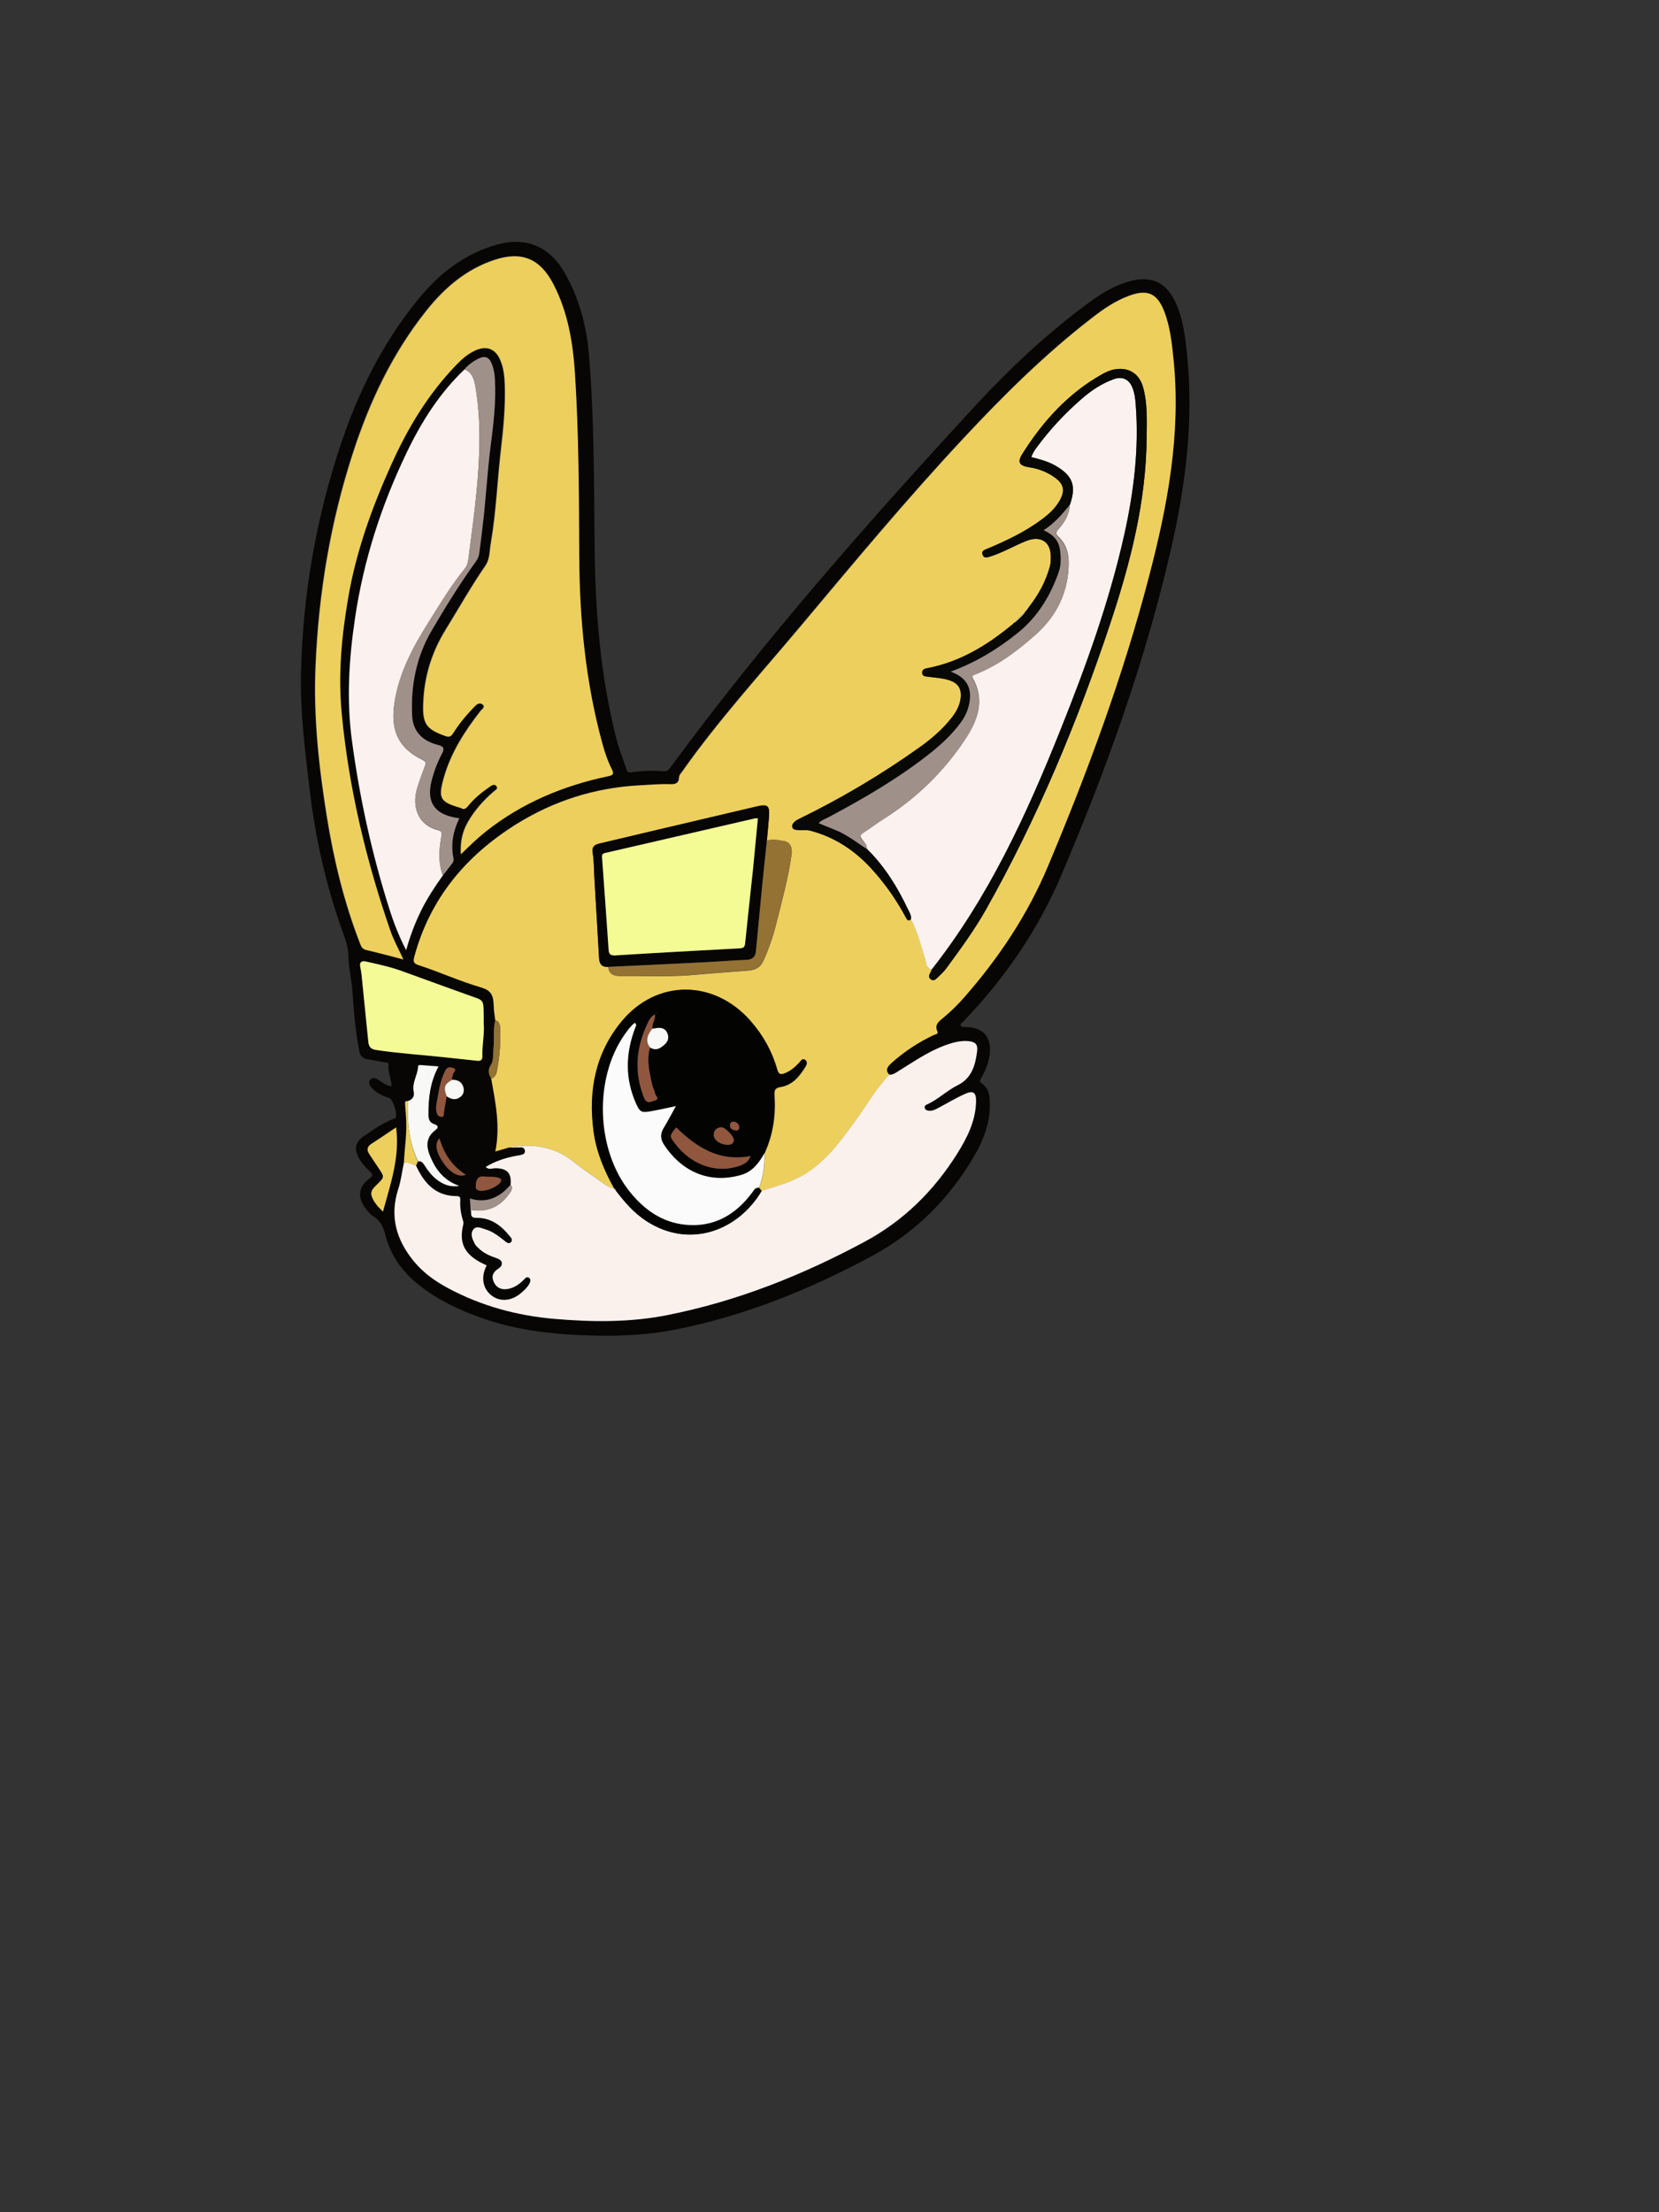 <?xml version="1.0" encoding="utf-8"?>
<!-- Generator: Adobe Illustrator 25.0.0, SVG Export Plug-In . SVG Version: 6.00 Build 0)  -->
<svg version="1.1" id="图层_1" xmlns="http://www.w3.org/2000/svg" xmlns:xlink="http://www.w3.org/1999/xlink" x="0px" y="0px"
	 viewBox="0 0 1200 1600" style="enable-background:new 0 0 1200 1600;" xml:space="preserve">
<rect x="0" y="0" width="1200" height="1600" fill="#333333" stroke="none"/>
<style type="text/css">
	.st0{fill:#060604;}
	.st1{fill:#EDCF5D;}
	.st2{fill:#FBF1EE;}
	.st3{fill:#ECCF5D;}
	.st4{fill:#F4FB95;}
	.st5{fill:#A0918B;}
	.st6{fill:#FBFBFB;}
	.st7{fill:#927233;}
	.st8{fill:#935A40;}
	.st9{fill:#623C2A;}
	.st10{fill:#FEFEFE;}
	.st11{fill:#040302;}
	.st12{fill:#090805;}
	.st13{fill:#9C5B46;}
	.st14{fill:#070705;}
	.st15{fill:#ECCE5D;}
	.st16{fill:#F2F2F2;}
	.st17{fill:#93583F;}
	.st18{fill:#A1918B;}
	.st19{fill:#513123;}
	.st20{fill:#FAFAFA;}
	.st21{fill:#030202;}
	.st22{fill:#060605;}
	.st23{fill:#A0908A;}
	.st24{fill:#937234;}
	.st25{fill:#E6C95B;}
	.st26{fill:#864E37;}
	.st27{fill:#513124;}
	.st28{fill:#B0603E;}
	.st29{fill:#FAF0ED;}
	.st30{fill:#F9F9F9;}
	.st31{fill:#917133;}
	.st32{fill:#9E8F89;}
	.st33{fill:#E7CA5B;}
	.st34{fill:#92583F;}
	.st35{fill:#050503;}
	.st36{fill:#FCFBFB;}
	.st37{fill:#080704;}
	.st38{fill:#070605;}
	.st39{fill:#FAF1ED;}
	.st40{fill:#F4FA95;}
	.st41{fill:#F8F8F7;}
	.st42{fill:#90573E;}
	.st43{fill:#030302;}
	.st44{fill:#080805;}
	.st45{fill:#FBF1ED;}
	.st46{fill:#FBFBFA;}
	.st47{fill:#927234;}
	.st48{fill:#F69376;}
	.st49{fill:#7B2D2D;}
	.st50{fill:#FCFCFC;}
	.st51{fill:#EF5A2D;}
	.st52{fill:#F0CC2D;}
	.st53{fill:#9F8F8A;}
	.st54{fill:#FAFAF9;}
	.st55{fill:#F2A78E;}
	.st56{fill:#040403;}
	.st57{fill:#070604;}
	.st58{fill:#A0908B;}
	.st59{fill:#F7F7F7;}
	.st60{fill:#E8CB5B;}
	.st61{fill:#8F563E;}
	.st62{fill:#513224;}
	.st63{fill:#080705;}
	.st64{fill:#FCFCFB;}
	.st65{fill:#F9F8F8;}
	.st66{fill:#FAF0EC;}
	.st67{fill:#9F908A;}
	.st68{fill:#91573E;}
	.st69{fill:#070704;}
	.st70{fill:#F5FC96;}
	.st71{fill:#9C9C53;}
	.st72{fill:#9A9A52;}
	.st73{fill:#F2F994;}
	.st74{fill:#A17628;}
	.st75{fill:#90573F;}
	.st76{fill:#090806;}
	.st77{fill:#523123;}
	.st78{fill:#7C4031;}
	.st79{fill:#ED866D;}
	.st80{fill:#F3E9E6;}
	.st81{fill:#4F3023;}
	.st82{fill:#060606;}
	.st83{fill:#89533B;}
	.st84{fill:#050403;}
	.st85{fill:#090909;}
	.st86{fill:#EDCF5E;}
	.st87{fill:#050504;}
	.st88{fill:#060504;}
	.st89{fill:#955A41;}
	.st90{fill:#080703;}
	.st91{fill:#090807;}
	.st92{fill:#070603;}
	.st93{fill:#0A0905;}
	.st94{fill:#937335;}
	.st95{fill:#955A40;}
	.st96{fill:#955940;}
	.st97{fill:#EDD05E;}
	.st98{fill:#8F7032;}
	.st99{fill:#945940;}
	.st100{fill:#EED05E;}
	.st101{fill:#503123;}
	.st102{fill:#EEEEEE;}
	.st103{fill:#0D0C0A;}
	.st104{fill:#E3C659;}
	.st105{fill:#967535;}
	.st106{fill:#9D7D38;}
	.st107{fill:#745A29;}
	.st108{fill:#847334;}
	.st109{fill:#907134;}
	.st110{fill:#E5C85B;}
	.st111{fill:#503124;}
	.st112{fill:#927133;}
	.st113{fill:#E0DDD4;}
	.st114{fill:#987836;}
	.st115{fill:#977636;}
	.st116{fill:#CCC4A4;}
	.st117{fill:#523224;}
	.st118{fill:#0B0908;}
	.st119{fill:#8F7135;}
	.st120{fill:#050404;}
	.st121{fill:#EDD05D;}
	.st122{fill:#F3FA94;}
	.st123{fill:#9A9A51;}
	.st124{fill:#999951;}
	.st125{fill:#937334;}
	.st126{fill:#FAF0EE;}
	.st127{fill:#F3FA95;}
	.st128{fill:#989851;}
	.st129{fill:#A2792A;}
	.st130{fill:#F1F893;}
	.st131{fill:#A17729;}
	.st132{fill:#050502;}
	.st133{fill:#947335;}
	.st134{fill:#917233;}
	.st135{fill:#9B9B52;}
	.st136{fill:#F9EFEC;}
	.st137{fill:#9A782F;}
	.st138{fill:#979752;}
	.st139{fill:#F2F893;}
	.st140{fill:#8C8E4F;}
	.st141{fill:#B5B96E;}
	.st142{fill:#0F0F09;}
	.st143{fill:#9C9C52;}
	.st144{fill:#F5FB95;}
	.st145{fill:#F3F994;}
	.st146{fill:#A17728;}
	.st147{fill:#917134;}
	.st148{fill:#090706;}
	.st149{fill:#8E6F32;}
	.st150{fill:#93593F;}
	.st151{fill:#907033;}
	.st152{fill:#060505;}
	.st153{fill:#C8C3AF;}
	.st154{fill:#533324;}
	.st155{fill:#533426;}
	.st156{fill:#0E0C0A;}
	.st157{fill:#907133;}
	.st158{fill:#583627;}
	.st159{fill:#0A0907;}
	.st160{fill:#573526;}
	.st161{fill:#0C0B09;}
	.st162{fill:#503023;}
	.st163{fill:#543325;}
	.st164{fill:#B7B3A1;}
</style>
<g>
	<path class="st38" d="M283.2,785.8c0-5.6-2.7-10.4-2.2-15.7c0.2-2-1.8-1.6-2.9-1.8c-4.2-0.8-8.5-1.5-12.8-2.3
		c-3.1-0.6-4.8-2.5-5.4-5.7c-2.8-14.4-4-29-5-43.6c-0.6-8.7-2.9-17.1-2.9-25.7c-0.1-6.2-2.2-11.6-4.2-17.2
		c-12-33.5-19.8-68-23.9-103.3c-3.3-27.8-6.8-55.5-6.2-83.6c1.3-56.3,10.7-111,28.5-164.6c12.8-38.6,30.5-74.1,56.1-105.6
		c15.3-18.8,33.6-33.2,57.3-39.8c20.9-5.8,37.9,1.3,48.7,20.2c10.6,18.4,15.9,38.4,17.7,59.3c3.9,46.4,3.6,92.9,4.1,139.4
		c0.5,46.9,4.2,93.5,15.9,139.1c1.9,7.4,4.9,14.5,7.2,21.8c0.6,1.8,1.6,2.1,3.4,1.9c7.6-1.1,15.3-1.5,22.9-0.8
		c2.8,0.3,4.2-1,5.7-3.1c68.1-92.6,144-178.6,221.9-263c23.3-25.2,48.5-48.6,75.9-69.4c11.2-8.5,22.7-16.4,36.7-19.5
		c13.3-2.9,23.2,1.6,29.5,13.7c5.6,10.7,7.4,22.4,8.8,34.1c6,49.6,0.1,98.3-11,146.7c-18.7,81.3-46.8,159.5-79.5,236.1
		c-16.9,39.6-41,74.6-70.9,105.6c-0.8,0.8-2.1,1.3-1.6,2.8c0.6,1.5,1.9,1,3,1c15.1-0.1,20.4,9.5,17.2,23.4
		c-1.1,4.8-2.9,9.2-5.4,13.4c-0.9,1.6-1.7,2.6,0.4,4c4.3,2.8,5.4,7.3,5.7,12.1c0.9,15.3-4.3,28.8-11.9,41.6
		c-17.9,30.2-42.1,54.2-72.9,70.9c-45,24.3-92,43.4-142.4,53.4c-19,3.8-38.3,4.8-57.7,4.4c-28.2-0.6-56.1-3.3-83-12.9
		c-16.3-5.8-31.7-13.1-45.2-23.9c-11.8-9.4-20.3-21.3-24-35.9c-1.5-6-3.7-10.5-9-13.8c-2.3-1.4-4.1-3.9-5.8-6.1
		c-5.6-7.6-4.6-15.3,3.1-20.9c3-2.2,2.6-3.2,0.3-5.4c-3.1-3-6.1-6.2-8.1-10.1c-3.2-6.1-2.2-10.9,3.3-14.8
		c6.9-4.9,13.9-9.7,21.8-12.9c0.6-0.2,1.4-0.3,1.7-0.8c1.7-2.1-1.8-13.5-4.4-14.3c-4.8-1.5-9.3-3.6-12.8-7.4
		c-1.5-1.7-2.7-3.7-1.1-5.8c1.7-2.1,3.9-1.3,5.8,0C276.7,783,279.3,785,283.2,785.8z M326.9,781c-0.1-1.5,0.5-2.9,0.8-4.3
		c0.3-1.4,3.1-3.3-0.1-4.3c-2.1-0.6-4.2-0.9-5.7,2.1c-3.4,6.8-4.5,14.1-5.8,21.4c-0.5,2.9-1.2,5.8-0.3,8.8c0.6,1.9,1.7,3,3.3,3.1
		c2.3,0.2,1.7-1.9,1.9-3.2c0.7-3.9,1.4-7.8,2-11.7c3.3,2.1,6.5,3.2,10,0.3c2.4-1.9,2.7-4.6,2-7.2C333.9,782.1,330.8,780.9,326.9,781
		z M302.3,840c2.2-0.4,3.3,0.9,4.4,2.5c2.5,3.9,5.3,7.7,9,10.6c4.8,3.7,10.1,5.7,16.3,4.6c-9.5-3.3-15.7-9.8-19.8-18.6
		c-3.6-7.8-5.8-15.5,2.7-21.9c2.4-1.8,1.5-3.3-0.9-4.1c-3.4-1.2-4.2-3.5-4.3-6.9c-0.1-12.1,1.3-23.7,7.3-34.9
		c-4.6-0.4-8.8-0.7-13.1-1c-0.9-0.1-1.6,0.1-1.7,1.3c-0.2,6.1-4.5,11.5-3.1,18c0.7,3.3-0.9,5.8-4.4,6.8c-2.3-0.3-1.8,1.2-1.8,2.5
		c0.3,4.3,0.7,8.6,0.8,12.9c0.3,9.8-1.3,19.5-1.7,29.2c-1.3,6.3-2.1,12.8-4.1,19c-6.3,19.9-1.4,37,11.5,52.5
		c6.8,8.2,15.4,14.2,24.6,19.2c24.1,12.9,50,19.9,77.1,22.2c27.1,2.3,54.2,2.6,81.1-2.7c50.5-9.9,97.8-28.8,143-53.1
		c28-15.1,50.1-36.7,66.9-63.6c7.2-11.5,13.3-23.5,13.7-37.5c0.2-6.8-1.8-8.5-8-5.8c-6.6,3-12.9,6.8-19.4,10.2
		c-2.2,1.2-4.5,2.3-7.1,1.9c-1.2-0.2-2.3-0.7-2.6-2c-0.2-1.1,0.4-1.9,1.4-2.4c8.1-3.6,14.5-10.1,22.4-14
		c10.4-5.2,12.8-14.6,14.1-24.7c0.6-5.1-1.5-6.9-6.6-7.2c-6-0.4-11.5,1.2-17,3.2c-12.1,4.5-22.6,11.9-33.5,18.6
		c-2,1.2-3.9,2.6-6.4,2.5c-3.6-3.4-1.3-6,1.2-8.4c9.2-8.3,19.4-15.1,30.7-20.4c1-0.5,3.7-0.4,2.6-2.7c-2.2-4.8,1.2-7.3,4.1-9.6
		c5.6-4.5,10.6-9.6,15.4-15c25-28.5,45.8-59.8,60.5-94.7c28.7-68.3,54.4-137.7,73.1-209.5c13.4-51.5,23.2-103.3,17.8-156.9
		c-1.2-12.1-2.5-24.2-7-35.6c-4.9-12.4-11.9-15.4-24.5-10.9c-10.5,3.7-19.5,10-28.2,16.8c-33.5,26-63.6,55.8-92.5,86.8
		c-40.7,43.6-78.8,89.5-117.2,135.2c-29.1,34.7-59.7,68.2-85.8,105.3c-1,1.5-2.4,2.7-2.5,4.8c-0.1,3.7-2.6,4.7-5.8,4.6
		c-7.5-0.2-15,0.4-22.5,0.8c-32.3,1.7-62.1,11.1-89.5,28.2C337,619,311.1,649.9,299.7,692c-0.9,3.4-0.7,4.9,3,6.1
		c15.2,5,29.7,11.6,45.1,16.1c7.2,2.1,9.1,5.4,9.3,12.9c0.1,3.6,0.7,7.2,1.1,10.8c-1.7,6.7-0.6,13.6-1.2,20.3
		c-0.4,3.9,0.2,8.6-1.7,11.6c-2.6,4-1.9,6.9,0.1,10.3c3.1,17.2,6.7,34.4,3,52.7c3.7-1.1,6.6-2,9.6-2.8c3,0,6-0.1,9-0.1
		c1.5,0,2.5,1,2.8,2.4c0.2,1.5-0.6,2.6-2.1,2.9c-1.3,0.3-2.6,0.6-3.9,0.8c-7.8,1.4-15.3,3.8-22.4,8.1c2.4,2.3,4.8,0.8,7,0.9
		c8.5,0,11.8,3.6,11,12c-1.9,1.9-3.7,4.1-5.9,5.7c-6.9,5.2-14.6,7-23.4,4.1c0.2,3.2,0.3,5.8,0.5,8.4c0.8,2.2-1,5.7,4,5.7
		c10.3-0.2,17.9,5.4,24.1,13.1c1,1.2,2.5,2.8,1.1,4.4c-1.7,1.8-3.3,0.3-4.8-0.9c-4.2-3.3-8.4-6.7-13.6-8.2c-2.9-0.8-6.5-3-8.9,0
		c-2.5,3.2-0.7,7.1,1,10.3c0.7,1.3,1.9,2.3,2.9,3.4c3.7,3.5,8.2,5.5,13,7.1c4.5,1.5,5.1,5,1.1,7.6c-3.9,2.5-5,5.5-3.2,9.7
		c1.8,4.1,5.6,5.8,10.3,4.9c4.6-0.9,8.2-3.5,11.4-6.7c1.1-1.1,2.1-2.5,3.8-1.3c1.5,1.1,0.9,2.8,0.3,4.1c-1.3,2.7-3.6,4.8-5.9,6.7
		c-6.8,6-15.3,6.8-21.4,2.1c-6.6-5-8.1-13.5-3.7-21.9c-1.6-0.8-3.3-1.5-4.9-2.4c-11.5-6.3-15.1-14.3-12.1-26.9
		c0.2-0.8,0.4-1.7,0.1-2.4c-1.7-5.1-2.5-10.3-2.2-15.7c0.1-1.8-0.4-2.7-2.5-2.7c-15.3,0-23.7-9.4-29.5-22.1
		C301.4,842,301.8,841,302.3,840z M336,267c-18.1,17.2-31.2,38-41.9,60.2c-18.4,38.1-31.2,78-37.4,119.9c-4.3,29.5-6.2,59-2.2,88.6
		c5.6,41,14.4,81.3,26.8,120.8c3.3,10.3,7.1,20.4,12.4,30.6c2.8-10.3,6.4-19.6,10.8-28.6c4.4-9,10-17.3,15.7-25.4
		c2-2.4,3.9-4.9,6-7.3c1.2-1.5,2.1-2.9,1.7-4.9c-2.1-10-0.3-19.5,4.2-28.7c-1.2-0.2-2.2-0.4-3.1-0.5c-15-2.9-20.5-11.5-17-26.3
		c1.7-7,4.3-13.7,7.6-20c2-3.7,1.4-5.1-2.8-6.2c-12.1-3.1-18.3-10.3-18.8-21.5c-1-21.8,3.1-42.5,14.2-61.4c10-17.1,20.4-34,32-50
		c1.3-1.8,2.2-3.7,2.4-5.9c1.1-9.4,2.4-18.8,3.4-28.2c1.7-16.2,2.7-32.5,4.7-48.6c2-16.2,4.1-32.4,3.2-48.7
		c-0.2-3.8-0.8-7.6-2.2-11.2c-2-5.1-5-6.3-9.8-3.9C342.1,261.4,338.8,263.9,336,267z M290.5,693.5c0.4,0.4,0.8,0.5,1.2,0
		c-0.2-0.2-0.5-0.4-0.7-0.6c-3-6.6-6.7-13-9-19.9c-17.6-51-30-103.2-35.2-157c-2.7-28.2-0.1-56.2,4.7-84
		c5.8-33.7,17.3-65.5,31.3-96.5c11.9-26.3,26.5-50.7,46.6-71.5c4.2-4.3,8.7-8.3,14.2-10.8c8-3.6,14.5-1,17.9,7
		c2.4,5.8,3.1,11.9,3.3,18.1c0.4,15.4-1,30.6-2.7,45.8c-2.6,22.8-3.5,45.8-7.4,68.5c-0.9,5.5-0.5,11.5-3.9,16.3
		c-10.4,15.1-19.4,31.1-29,46.7c-10,16.3-15.3,33.8-16,52.9c-0.6,14.8,2.1,18.7,15.8,23.6c3.1,1.1,4.3,0.4,5.9-2.1
		c4.4-7.1,9.9-13.4,15.6-19.4c1.6-1.7,3.9-2.9,5.7-1.2c2.1,1.8-0.5,3.2-1.5,4.5c-11.5,14.8-21.5,30.4-26.7,48.7
		c-4.1,14.5-2.6,17.3,11.7,21.4c0.2,0,0.4,0,0.5,0.1c2.6,1.8,4.1,0.3,5.7-1.7c4.3-5.2,9.5-9.4,14.9-13.2c1.6-1.1,3.8-2.7,5.3-0.8
		c1.6,2-1.1,3.1-2.3,4.2c-7.3,6.4-13.7,13.6-18.5,22.1c-3.8,6.8-5.4,14-4.9,23c6.4-6.3,12.1-11.8,18.3-16.7
		c26-20.5,55.7-32.9,87.9-39.7c3.7-0.8,4.8-1.5,2.9-5.3c-2.9-5.6-4.9-11.6-6.6-17.8c-12.3-44.6-16.7-90.3-16.9-136.4
		c-0.2-44-0.2-88-3.1-131.9c-1.5-22.4-5.1-44.3-15.6-64.6c-9.6-18.5-22.9-24-42.6-17.5c-20.5,6.8-36.1,20.2-49.3,36.8
		c-24.5,30.7-40.9,65.3-53,102.7c-16.4,50.3-24.9,101.8-27.1,154.4c-1.6,36.6,2.5,72.9,8.2,108.9c5,31.1,12.4,61.7,23.8,91.1
		c0.9,2.3,1.5,4.5,4.6,5.2C273.5,689,282,691.4,290.5,693.5z M349.9,740.9c0-3.8,0-6.5,0-9.1c-0.1-8.3-0.5-8.4-8.3-11.1
		c-17-6-33.9-12.3-50.9-18.4c-8.5-3-17.3-4.9-26-6.9c-2.6-0.6-4.9,0.2-4,4.1c0.9,4,1.2,8.2,1.6,12.3c1.4,13.9,2.8,27.8,4.2,41.7
		c0.3,3.5,1.7,5.3,5.7,5.9c16.4,2.5,33,3.5,49.6,5.3c7.8,0.8,15.5,1.6,23.3,2.5c2.7,0.3,4-0.5,3.9-3.5
		C348.6,755.7,350.4,747.8,349.9,740.9z M286.5,815.4c-6.3,4.2-12.1,8.2-17.9,12c-3,1.9-3.4,4.3-1.6,7.2c2.3,3.5,4.6,6.9,6.9,10.4
		c4.3,6.4,4.3,6.4-1.3,11.9c-2.3,2.2-4.9,4.5-3.8,8.1c1.4,4.6,4.7,8,8.2,11.4C282.6,856.1,289.4,836.9,286.5,815.4z M344.2,857.1
		c-0.3,1.9-0.1,3.6,2.6,4.1c4,0.8,12.3-2.3,14.8-5.6c1.6-2.1,1.1-3.1-1.4-3.8c-3.3-0.9-6.6-0.5-9.9-0.8
		C345.9,850.4,344.4,852.8,344.2,857.1z M317.9,823.4c-3.8,3.6-2.5,10.2,3.2,18.2c4.9,6.8,11.3,10.2,15.8,8
		C327,843.5,321.1,834.5,317.9,823.4z"/>
	<path class="st1" d="M367.9,830c-3,0.9-5.9,1.8-9.6,2.8c3.7-18.3,0.1-35.5-3-52.7c3-1,3.9-3.7,4.3-6.2c1.8-9.8,2.6-19.7,2.2-29.7
		c-0.1-2.4-0.2-5.5-3.6-6.4c-0.4-3.6-1-7.2-1.1-10.8c-0.2-7.5-2.1-10.8-9.3-12.9c-15.4-4.5-29.9-11.2-45.1-16.1
		c-3.7-1.2-3.9-2.8-3-6.1c11.4-42.1,37.3-73,73.7-95.7c27.4-17.1,57.2-26.5,89.5-28.2c7.5-0.4,15-1.1,22.5-0.8
		c3.2,0.1,5.7-0.9,5.8-4.6c0.1-2.1,1.4-3.3,2.5-4.8c26.2-37.1,56.7-70.6,85.8-105.3c38.3-45.7,76.5-91.6,117.2-135.2
		c28.9-31,58.9-60.8,92.5-86.8c8.7-6.8,17.7-13.1,28.2-16.8c12.6-4.5,19.5-1.5,24.5,10.9c4.5,11.4,5.8,23.6,7,35.6
		c5.4,53.6-4.3,105.4-17.8,156.9c-18.7,71.8-44.4,141.2-73.1,209.5c-14.7,35-35.5,66.2-60.5,94.7c-4.7,5.4-9.8,10.4-15.4,15
		c-2.8,2.3-6.3,4.7-4.1,9.6c1,2.2-1.6,2.2-2.6,2.7c-11.2,5.3-21.5,12.1-30.7,20.4c-2.6,2.4-4.8,5-1.3,8.4c-10,10.4-17,23-25.4,34.5
		c-9.6,13-19.1,26-32.6,35.4c-10.5,7.3-22.6,10.4-34.4,14.1c-0.6-0.8-1.3-1.6-1.9-2.4c3.1-8,4.1-16.3,4-24.8
		c6.2-13.4,8.2-27.6,7.2-42.2c-0.2-3.5,0.4-5.2,4.5-5.8c8.6-1.4,13.6-7.7,17.9-14.6c0.9-1.5,1.7-3.7-0.2-5c-1.9-1.3-2.9,0.7-4,1.9
		c-3.1,3.3-6.4,6.2-10.7,7.9c-3.4,1.3-4.6,0.3-5.5-2.9c-3.8-13.2-10.3-24.8-19.3-35.1c-26.5-30.1-67.8-30.1-93,0.3
		c-19.2,23.2-24.3,50.4-20.4,79.7c2,14.9,7.6,28.5,15,41.4c-3.1-0.3-5.5-2.1-7.9-3.8c-7.3-5.1-14.7-10.2-21.7-15.7
		C400.7,829,384.9,826.8,367.9,830z M738,446.1L738,446.1c-0.7-0.1-1,0.3-1,1l0.1-0.1c-0.7,0-1.1,0.3-1.1,1.1l0.1-0.1
		c-0.7,0-1.1,0.3-1.1,1c0,0,0.1-0.1,0.1-0.1c-0.4,0.4-0.7,0.7-1.1,1.1c0,0,0.1-0.1,0.1-0.1c-0.4,0.4-0.7,0.7-1.1,1.1l0.1-0.1
		c-0.4,0.3-0.7,0.7-1.1,1c0,0,0,0,0,0c-0.3,0.2-0.6,0.5-0.9,0.7c-17.7,14.5-36.9,26-59.7,30.5c-1.9,0.4-4.3,0.6-4.3,3.3
		c0,2.8,2.5,2.8,4.4,3c5.1,0.7,10.3,0.9,15.2,2.5c6.2,2,8.9,5.8,8.3,12.4c-0.5,5.5-3,10.2-6.3,14.4c-6.6,8.5-14.7,15.5-23.4,21.7
		c-27.7,19.8-56.8,37-87.4,51.9c-1.2,0.6-2.4,1.3-3.3,2.2c-1,1-2.1,2.3-1.3,4c0.6,1.5,2,1.6,3.4,1.7c3.1,0.3,6.2-0.4,9.4,0.5
		c17.6,4.6,32.1,14.3,44.3,27.5c9.7,10.6,17.9,22.3,24.7,34.9c0.9,1.7,1.6,3.5,3.9,1.7c4.7,9.2,7.3,19.1,10.3,28.9
		c0.9,2.8,0.7,6.5,4.7,7.5c-0.3,0.6-0.5,1.2-0.8,1.8c-0.9,1.8-2.2,3.6,0.1,5.3c2,1.5,3.5,0,4.8-1.2c2.4-2.3,4.9-4.6,6.8-7.3
		c10-13.7,20.1-27.4,28.4-42.2c37-65.7,65.9-135,89.7-206.4c14.6-43.9,26.1-88.4,26.4-135.1c0.1-12,0.7-24-2.5-35.7
		c-2.7-10-10.2-14.9-20.3-13.3c-3.3,0.5-6.4,1.9-9.3,3.5c-24.6,13.8-42.8,34-57.7,57.5c-3.9,6.2-2.3,8.8,5.1,9.9
		c6.5,1,12.5,3.3,17.9,7.1c7,4.8,8.1,9.7,3.8,17.1c-3.2,5.6-7.9,9.8-13,13.6c-12,8.9-25.3,15.2-39,21c-1.9,0.8-4.7,1.4-3.7,4.3
		c1.1,3.1,3.6,2,5.9,1.3c8.9-2.9,17-7.7,25.6-11.1c9.9-4,17.3,0,17.8,10c0.1,2.8,0.2,5.8-0.6,8.4c-3,10.9-8.3,20.6-15.2,29.4
		c-1.2,0.7-2.2,1.5-2.3,3.1c0,0,0.1-0.1,0.1-0.1c-0.4,0.4-0.7,0.7-1.1,1.1l0.1-0.1c-0.7,0-1,0.4-1.1,1.1l0.1-0.1
		c-0.7,0-1.1,0.3-1.1,1.1l0.1-0.1C738.3,445,738,445.4,738,446.1z M439.9,699.3c0.6,5.7,4.6,6.7,9.4,6.6c18-0.2,35.9,0.8,53.9-0.9
		c12.9-1.2,25.8-2,38.7-3.1c4.8-0.4,8.3-2.5,10.4-7.2c3.8-8.5,6.9-17.3,9.1-26.3c4.2-16.7,8.8-33.4,11.2-50.5c0.7-5-1.2-8.9-5.6-9.5
		c-4-0.5-8.2-1.9-12.3-0.2c0.5-5.6,1.1-11.3,1.5-16.9c0.7-8.6-0.7-9.8-9.2-7.8c-23.8,5.6-47.6,11.2-71.4,16.8
		c-13.9,3.3-27.8,6.6-41.8,9.9c-3.5,0.8-5.9,2-5.1,6.8c1,5.7,0.8,11.6,1.2,17.4c1.1,19.4,2.3,38.9,3.4,58.3
		C433.5,696.9,435.1,699.6,439.9,699.3z"/>
	<path class="st3" d="M290.5,693.6c-8.5-2.2-17-4.5-25.6-6.5c-3.1-0.7-3.7-2.9-4.6-5.2c-11.4-29.5-18.8-60-23.8-91.1
		c-5.8-36-9.8-72.3-8.2-108.9c2.2-52.6,10.7-104,27.1-154.4c12.2-37.4,28.6-72,53-102.7c13.2-16.6,28.8-30,49.3-36.8
		c19.7-6.5,33-1,42.6,17.5c10.5,20.2,14.1,42.2,15.6,64.6c2.8,43.9,2.9,87.9,3.1,131.9c0.2,46.1,4.6,91.7,16.9,136.4
		c1.7,6.1,3.7,12.1,6.6,17.8c1.9,3.8,0.9,4.5-2.9,5.3c-32.2,6.8-61.9,19.2-87.9,39.7c-6.2,4.9-11.9,10.4-18.3,16.7
		c-0.5-8.9,1.1-16.2,4.9-23c4.8-8.5,11.2-15.7,18.5-22.1c1.2-1.1,3.9-2.2,2.3-4.2c-1.5-2-3.7-0.4-5.3,0.8c-5.5,3.8-10.7,8-14.9,13.2
		c-1.6,2-3.1,3.5-5.7,1.7c-0.1-0.1-0.3-0.1-0.5-0.1c-14.3-4.1-15.8-6.9-11.7-21.4c5.1-18.3,15.2-33.9,26.7-48.7
		c1-1.2,3.6-2.6,1.5-4.5c-1.9-1.6-4.1-0.5-5.7,1.2c-5.8,6-11.2,12.3-15.6,19.4c-1.6,2.5-2.8,3.2-5.9,2.1
		c-13.7-4.9-16.4-8.8-15.8-23.6c0.7-19.1,6-36.6,16-52.9c9.6-15.6,18.6-31.6,29-46.7c3.3-4.9,2.9-10.8,3.9-16.3
		c3.9-22.7,4.7-45.7,7.4-68.5c1.8-15.2,3.2-30.5,2.7-45.8c-0.2-6.2-0.8-12.3-3.3-18.1c-3.4-8.1-9.9-10.6-17.9-7
		c-5.6,2.5-10.1,6.5-14.2,10.8c-20.1,20.9-34.8,45.3-46.6,71.5c-14,31-25.5,62.8-31.3,96.5c-4.8,27.8-7.4,55.8-4.7,84
		c5.1,53.8,17.6,106,35.2,157c2.4,6.9,6,13.3,9,19.9C290.9,693.2,290.7,693.3,290.5,693.6z"/>
	<path class="st39" d="M367.9,830c17-3.2,32.8-1,46.8,10.1c7,5.5,14.4,10.6,21.7,15.7c2.4,1.7,4.8,3.5,7.9,3.8c0,0,0,0,0,0
		c-0.1,0.7,0.3,1,0.9,1.1c6.4,8.5,13.3,16.5,22.4,22.4c31.4,20.3,66.4,6.9,83.3-21.8c11.9-3.7,23.9-6.8,34.4-14.1
		c13.6-9.4,23.1-22.4,32.6-35.4c8.5-11.5,15.4-24.1,25.4-34.5c2.5,0.1,4.4-1.2,6.4-2.5c10.9-6.7,21.4-14.1,33.5-18.6
		c5.5-2,11.1-3.7,17-3.2c5.1,0.4,7.2,2.2,6.6,7.2c-1.3,10-3.7,19.5-14.1,24.7c-7.9,3.9-14.2,10.4-22.4,14c-1,0.4-1.7,1.2-1.4,2.4
		c0.3,1.3,1.4,1.9,2.6,2c2.6,0.4,4.9-0.7,7.1-1.9c6.5-3.4,12.7-7.2,19.4-10.2c6.1-2.8,8.2-1,8,5.8c-0.4,14-6.5,26-13.7,37.5
		c-16.9,26.9-38.9,48.6-66.9,63.6c-45.2,24.3-92.4,43.1-143,53.1c-26.9,5.3-54,5-81.1,2.7c-27.1-2.3-53-9.3-77.1-22.2
		c-9.3-5-17.8-11-24.6-19.2c-12.9-15.6-17.9-32.7-11.5-52.5c2-6.1,2.7-12.6,4.1-19c3.2-0.7,5.9,1,8.7,2
		c5.8,12.7,14.2,22.1,29.5,22.1c2.1,0,2.6,0.9,2.5,2.7c-0.3,5.4,0.5,10.6,2.2,15.7c0.2,0.7,0,1.6-0.1,2.4
		c-3,12.6,0.6,20.5,12.1,26.9c1.6,0.9,3.3,1.6,4.9,2.4c-4.4,8.4-2.9,16.9,3.7,21.9c6.2,4.7,14.6,3.9,21.4-2.1c2.3-2,4.5-4,5.9-6.7
		c0.6-1.3,1.2-3-0.3-4.1c-1.6-1.2-2.7,0.2-3.8,1.3c-3.2,3.3-6.8,5.8-11.4,6.7c-4.7,0.9-8.4-0.8-10.3-4.9c-1.9-4.2-0.8-7.1,3.2-9.7
		c4-2.6,3.4-6.1-1.1-7.6c-4.8-1.6-9.3-3.6-13-7.1c-1.1-1-2.3-2.1-2.9-3.4c-1.7-3.3-3.5-7.1-1-10.3c2.3-3,6-0.8,8.9,0
		c5.2,1.5,9.4,4.9,13.6,8.2c1.4,1.1,3.1,2.7,4.8,0.9c1.4-1.6-0.1-3.2-1.1-4.4c-6.2-7.7-13.7-13.3-24.1-13.1c-5,0.1-3.2-3.4-4-5.7
		c11.9,1.9,21.3-2.2,28.1-12.1c1.3-1.8,2.7-3.9,0.7-6.1c0.9-8.4-2.5-12-11-12c-2.2,0-4.5,1.4-7-0.9c7.1-4.3,14.5-6.7,22.4-8.1
		c1.3-0.2,2.6-0.4,3.9-0.8c1.5-0.4,2.3-1.4,2.1-2.9c-0.2-1.4-1.2-2.4-2.8-2.4C373.9,829.9,370.9,830,367.9,830z"/>
	<path class="st2" d="M320.3,633.2c-5.8,8.1-11.3,16.5-15.7,25.4c-4.4,9-8,18.3-10.8,28.6c-5.3-10.2-9.2-20.3-12.4-30.6
		c-12.5-39.5-21.3-79.8-26.8-120.8c-4-29.5-2.2-59.1,2.2-88.6c6.2-42,19.1-81.8,37.4-119.9c10.7-22.3,23.8-43,41.9-60.2
		c5.6,2.3,6.9,7.5,7.8,12.6c4.3,25.3,3.2,50.7,0.8,76.1c-1.5,15.7-3.7,31.3-5.7,47c-0.4,3-0.7,5.9-2.7,8.4
		c-9.8,12.1-17.8,25.3-26,38.4c-11.4,18.1-21.5,36.7-24.9,58.3c-3.2,20.4,2.6,33.1,20.4,41.8c2.6,1.3,2.4,2.4,1.5,4.6
		c-2,5.3-4,10.6-5.6,16c-3.9,13.3,0.6,26.5,15.3,30.2c2.5,0.6,2.8,1.8,2.3,4.3C317.5,614.2,316.9,623.8,320.3,633.2z"/>
	<path class="st40" d="M349.9,740.9c0.6,6.9-1.2,14.8-1,22.8c0.1,3-1.2,3.8-3.9,3.5c-7.8-0.9-15.5-1.6-23.3-2.5
		c-16.5-1.8-33.1-2.8-49.6-5.3c-4-0.6-5.3-2.3-5.7-5.9c-1.4-13.9-2.8-27.8-4.2-41.7c-0.4-4.1-0.7-8.3-1.6-12.3
		c-0.9-3.9,1.4-4.7,4-4.1c8.7,2,17.5,3.8,26,6.9c17,6.1,33.9,12.4,50.9,18.4c7.8,2.7,8.2,2.8,8.3,11.1
		C349.9,734.5,349.9,737.2,349.9,740.9z"/>
	<path class="st23" d="M320.3,633.2c-3.4-9.4-2.7-19-1-28.6c0.5-2.5,0.2-3.6-2.3-4.3c-14.8-3.8-19.3-16.9-15.3-30.2
		c1.6-5.4,3.6-10.7,5.6-16c0.8-2.2,1.1-3.3-1.5-4.6c-17.9-8.7-23.6-21.4-20.4-41.8c3.4-21.6,13.5-40.2,24.9-58.3
		c8.2-13.1,16.2-26.4,26-38.4c2-2.5,2.4-5.4,2.7-8.4c1.9-15.7,4.2-31.3,5.7-47c2.4-25.4,3.5-50.8-0.8-76.1c-0.9-5-2.2-10.2-7.8-12.6
		c2.8-3.1,6.1-5.6,9.9-7.5c4.8-2.4,7.8-1.2,9.8,3.9c1.4,3.6,2,7.4,2.2,11.2c0.9,16.4-1.1,32.6-3.2,48.7c-2,16.2-3.1,32.4-4.7,48.6
		c-1,9.4-2.2,18.8-3.4,28.2c-0.3,2.2-1.1,4.1-2.4,5.9c-11.6,16.1-22,32.9-32,50c-11.1,18.9-15.2,39.7-14.2,61.4
		c0.5,11.2,6.7,18.4,18.8,21.5c4.2,1.1,4.7,2.5,2.8,6.2c-3.3,6.3-5.9,13-7.6,20c-3.6,14.9,2,23.5,17,26.3c1,0.2,1.9,0.3,3.1,0.5
		c-4.4,9.3-6.3,18.8-4.2,28.7c0.4,2-0.4,3.5-1.7,4.9C324.2,628.3,322.2,630.8,320.3,633.2z"/>
	<path class="st41" d="M294.9,796.4c3.5-1,5.1-3.5,4.4-6.8c-1.4-6.5,2.8-11.9,3.1-18c0-1.1,0.7-1.3,1.7-1.3c4.3,0.3,8.5,0.7,13.1,1
		c-6,11.1-7.4,22.8-7.3,34.9c0,3.4,0.9,5.8,4.3,6.9c2.5,0.8,3.4,2.3,0.9,4.1c-8.5,6.4-6.4,14.1-2.7,21.9
		c4.1,8.8,10.3,15.3,19.8,18.6c-6.2,1.1-11.5-0.9-16.3-4.6c-3.7-2.9-6.5-6.6-9-10.6c-1.1-1.7-2.2-2.9-4.4-2.5
		C295.6,826.2,294.6,811.4,294.9,796.4z"/>
	<path class="st3" d="M286.5,815.4c2.8,21.5-4,40.7-9.5,60.9c-3.5-3.5-6.8-6.8-8.2-11.4c-1.1-3.6,1.6-5.9,3.8-8.1
		c5.6-5.5,5.6-5.5,1.3-11.9c-2.3-3.5-4.7-6.9-6.9-10.4c-1.9-2.9-1.4-5.2,1.6-7.2C274.4,823.6,280.2,819.6,286.5,815.4z"/>
	<path class="st23" d="M369.2,857c2,2.3,0.6,4.3-0.7,6.1c-6.8,9.9-16.2,13.9-28.1,12.1c-0.2-2.6-0.3-5.2-0.5-8.4
		c8.8,2.9,16.5,1.1,23.4-4.1C365.5,861.1,367.3,858.9,369.2,857z"/>
	<path class="st42" d="M323.1,792.9c-0.7,3.9-1.4,7.8-2,11.7c-0.2,1.3,0.4,3.4-1.9,3.2c-1.7-0.1-2.8-1.2-3.3-3.1
		c-0.9-3.1-0.2-5.9,0.3-8.8c1.3-7.3,2.4-14.6,5.8-21.4c1.5-3,3.6-2.8,5.7-2.1c3.2,1,0.5,2.9,0.1,4.3c-0.4,1.4-1,2.8-0.8,4.3
		C321.4,784.1,320.7,786.5,323.1,792.9z"/>
	<path class="st24" d="M358.2,737.9c3.4,0.9,3.5,3.9,3.6,6.4c0.4,10-0.4,19.9-2.2,29.7c-0.5,2.5-1.3,5.3-4.3,6.2
		c-2-3.4-2.7-6.3-0.1-10.3c1.9-3,1.3-7.7,1.7-11.6C357.7,751.5,356.5,744.6,358.2,737.9z"/>
	<path class="st3" d="M294.9,796.4c-0.3,15,0.7,29.8,7.4,43.6c-0.5,1-0.9,2-1.4,3.1c-2.8-1.1-5.5-2.7-8.7-2c0.4-9.7,2-19.4,1.7-29.2
		c-0.1-4.3-0.5-8.6-0.8-12.9C293.1,797.6,292.6,796.1,294.9,796.4z"/>
	<path class="st42" d="M344.2,857.1c0.2-4.2,1.7-6.7,6.1-6.2c3.3,0.4,6.6-0.1,9.9,0.8c2.5,0.7,3,1.7,1.4,3.8
		c-2.5,3.3-10.8,6.4-14.8,5.6C344.2,860.7,343.9,859,344.2,857.1z"/>
	<path class="st41" d="M323.1,792.9c-2.4-6.4-1.7-8.8,3.9-11.9c3.8-0.1,6.9,1.2,8.1,5.1c0.8,2.6,0.4,5.3-2,7.2
		C329.6,796.1,326.3,795,323.1,792.9z"/>
	<path class="st42" d="M317.9,823.4c3.2,11,9.1,20,19,26.2c-4.5,2.2-10.9-1.2-15.8-8C315.4,833.6,314.1,827.1,317.9,823.4z"/>
	<path class="st3" d="M291.1,693c0.2,0.2,0.5,0.4,0.7,0.6c-0.4,0.5-0.8,0.3-1.3,0C290.7,693.3,290.9,693.2,291.1,693z"/>
	<path class="st2" d="M673.9,701.2c-4-1-3.9-4.7-4.7-7.5c-3-9.8-5.6-19.7-10.3-28.9c0.4-2.8-1.1-5.1-2.3-7.5
		c-7.6-16-16.8-30.9-29.6-43.4c0.2-3-2-4.8-3.5-6.9c-1.5-2.1-1.5-3.3,0.8-4.7c5-3.2,9.8-6.9,14.9-10.1c23.6-14.9,43.2-33.9,58.6-57
		c9-13.5,15-28.2,6-44.4c-1.1-2-0.2-2.5,1.5-3.1c16.6-6.4,30.5-17,43.6-28.6c15.6-13.8,24.1-31.2,24.1-52.3c0-7.1-2-13.5-7.3-18.5
		c-2.3-2.1-2-3.5,0-5.7c4.5-5,7.8-10.7,8.2-17.7c4.8-13.7,2-21-10.6-28.2c-5.4-3.1-11.3-4.6-17.3-6.1c0.8-2.8,2.4-5,3.9-7.1
		c9.5-12.9,20.5-24.6,32.5-35.1c7-6.1,14.8-11.3,23.7-14.4c5.6-1.9,10.3,0.2,12.7,5.6c1.9,4.2,2.4,8.6,2.7,13.1
		c2.4,31.7-1.4,62.8-8.2,93.6c-10.9,48.8-27.9,95.7-46.4,142C742.4,589.5,715,649.1,673.9,701.2z"/>
	<path class="st43" d="M550.9,861.4c-17,28.7-52,42.1-83.3,21.8c-9.1-5.9-15.9-13.9-22.4-22.4c0-0.6-0.2-1-0.9-1.1c0,0,0,0,0,0
		c-7.3-13-13-26.6-15-41.4c-3.9-29.3,1.2-56.5,20.4-79.7c25.2-30.4,66.5-30.4,93-0.3c9,10.2,15.6,21.9,19.3,35.1
		c0.9,3.2,2.1,4.3,5.5,2.9c4.4-1.7,7.7-4.6,10.7-7.9c1.1-1.2,2.1-3.2,4-1.9c1.9,1.3,1.2,3.5,0.2,5c-4.3,6.9-9.4,13.2-17.9,14.6
		c-4,0.7-4.7,2.4-4.5,5.8c1,14.6-1,28.8-7.2,42.2c-4,6.9-8.4,13.2-16.6,15.6c-22.7,6.8-43.1-1.8-56.3-22.1
		c-2.5-3.8-2.6-7.6-0.1-11.7c3-4.9,5.6-10,8.9-15.9c-6.9,1.4-12.7,2.7-18.5,3.8c-6.5,1.2-7.7,0.2-10.3-5.6
		c-8.2-18.4-7.6-36.8-0.5-55.2c0.4-1,1.2-2.1-0.5-3.2c-3,2.4-5.2,5.4-7.3,8.5c-22.2,31.8-20.6,83.1,3.6,113.4
		c10.5,13.1,23.4,22.4,40.4,24.1c20.4,2,36-7,48-22.9c1.4-1.8,2.2-4.2,5.2-3.9C549.6,859.8,550.3,860.6,550.9,861.4z M470.2,757.6
		c4.5,2.8,7.9,0.4,10.9-2.5c2.4-2.3,2.8-5.3,1.3-8.2c-2.1-4-5.8-3.7-9.5-2.9c-0.3,0.1-0.7,0.1-1,0.1c-0.9-3.5,2.2-6.5,1.7-10.4
		c-3.1,1.6-4.4,4.4-5.6,7c-8.1,17.3-9.5,34.9-2.4,53c2.1,5.2,5.3,2.9,8,2.2c3.7-1.1,0.4-3.3,0.1-4.9c-0.5-2.4-1.8-4.7-2.3-7.1
		C469.8,775.2,467.5,766.5,470.2,757.6z M489.1,815.4c-5,6.2-5,6.4-0.3,12.2c0.5,0.6,1,1.3,1.6,2c11.8,13.8,28.8,19,44.3,13.7
		c4.8-1.6,6.8-3.3,8.3-7.2C520.8,840.4,504.2,830.3,489.1,815.4z M526.4,828c2.4,0,4.3-1,4.3-3.6c0.1-2.7-6.4-9.1-9-9
		c-3.3,0.1-5.3,1.9-5.5,5.2C516,824.4,520.9,828,526.4,828z M534.8,815.4c-0.3-2.2-1.5-3.6-3.6-4.1c-1.7-0.4-3,0.5-3.1,2.3
		c-0.3,2.9,1.9,3.5,4.1,4C533.7,817.9,534.6,817,534.8,815.4z M474.5,732.9c0.1-0.1,0.2-0.2,0.3-0.3c0-0.1-0.1-0.2-0.2-0.3
		c-0.1,0.1-0.2,0.2-0.3,0.3C474.3,732.7,474.4,732.8,474.5,732.9z"/>
	<path class="st44" d="M627,614c12.8,12.5,22,27.4,29.6,43.4c1.1,2.4,2.7,4.6,2.3,7.5c-2.3,1.8-3,0-3.9-1.7
		c-6.8-12.6-15-24.3-24.7-34.9c-12.1-13.3-26.7-22.9-44.3-27.5c-3.2-0.8-6.3-0.1-9.4-0.5c-1.3-0.1-2.7-0.2-3.4-1.7
		c-0.7-1.7,0.3-2.9,1.3-4c0.9-0.9,2.1-1.6,3.3-2.2c30.6-14.9,59.7-32.2,87.4-51.9c8.7-6.2,16.8-13.2,23.4-21.7
		c3.3-4.3,5.8-9,6.3-14.4c0.6-6.5-2.1-10.4-8.3-12.4c-4.9-1.6-10.1-1.8-15.2-2.5c-1.9-0.3-4.4-0.2-4.4-3c0-2.7,2.4-2.9,4.3-3.3
		c22.8-4.5,42-16,59.7-30.5c0.3-0.2,0.6-0.5,0.9-0.7c0,0,0,0,0,0c0.4-0.3,0.7-0.7,1.1-1c0,0-0.1,0.1-0.1,0.1
		c0.4-0.4,0.7-0.7,1.1-1.1c0,0-0.1,0.1-0.1,0.1c0.6-0.1,1-0.4,1.1-1.1c0,0-0.1,0.1-0.1,0.1c0.7,0,1.1-0.3,1.1-1c0,0-0.1,0.1-0.1,0.1
		c0.7,0,1.1-0.3,1.1-1.1c0,0-0.1,0.1-0.1,0.1c0.7,0,1.1-0.3,1.1-1.1c0,0-0.1,0.1-0.1,0.1c0.7,0,1-0.4,1.1-1.1c0,0-0.1,0.1-0.1,0.1
		c0.7,0,1-0.4,1.1-1.1c0,0-0.1,0.1-0.1,0.1c0.7,0,1-0.5,1.1-1.1c0,0-0.1,0.1-0.1,0.1c0.4-0.4,0.7-0.7,1.1-1.1c0,0-0.1,0.1-0.1,0.1
		c0.8-1,1.5-2,2.3-3.1c6.9-8.8,12.3-18.5,15.2-29.4c0.7-2.7,0.7-5.6,0.6-8.4c-0.5-10-7.9-14-17.8-10c-8.6,3.4-16.7,8.3-25.6,11.1
		c-2.3,0.7-4.9,1.8-5.9-1.3c-1-2.9,1.8-3.5,3.7-4.3c13.7-5.8,27-12.1,39-21c5.1-3.8,9.8-8,13-13.6c4.2-7.4,3.1-12.3-3.8-17.1
		c-5.4-3.8-11.4-6.1-17.9-7.1c-7.5-1.1-9.1-3.7-5.1-9.9c14.8-23.5,33.1-43.7,57.7-57.5c2.9-1.6,6-3,9.3-3.5
		c10.1-1.6,17.6,3.3,20.3,13.3c3.2,11.7,2.6,23.8,2.5,35.7c-0.3,46.7-11.8,91.2-26.4,135.1c-23.8,71.5-52.7,140.7-89.7,206.4
		c-8.3,14.8-18.4,28.5-28.4,42.2c-1.9,2.7-4.4,5-6.8,7.3c-1.3,1.2-2.8,2.7-4.8,1.2c-2.2-1.7-1-3.5-0.1-5.3c0.3-0.6,0.5-1.2,0.8-1.8
		c41.1-52.2,68.5-111.8,92.9-172.8c18.6-46.3,35.6-93.2,46.4-142c6.9-30.8,10.7-62,8.2-93.6c-0.3-4.5-0.9-9-2.7-13.1
		c-2.4-5.4-7.1-7.5-12.7-5.6c-8.9,3.1-16.7,8.3-23.7,14.4c-12.1,10.5-23,22.1-32.5,35.1c-1.6,2.1-3.1,4.2-3.9,7.1
		c6,1.5,11.9,3,17.3,6.1c12.6,7.2,15.4,14.5,10.6,28.2c-5.5,6.8-11.2,13.4-18.9,18.3c7.3,3.3,11.2,7.9,11.9,14.7
		c0.6,5.1,0.8,10.3-0.9,15.3c-6,17.3-15.2,32.5-29.6,44.2c-14.5,11.7-30.2,21.4-48.6,28.1c10.3,3.7,15,10.4,13.8,20.6
		c-0.7,5.9-2.9,11.2-6.4,16c-6,8.1-13.1,15.1-20.9,21.3c-23.1,18.5-48.5,33.4-74.5,47.2c-2.6,1.4-5.4,2.2-7.5,4.5
		c4.4,1.8,8.5,3.5,12.7,5.2C613,603.9,619.7,609.4,627,614z"/>
	<path class="st6" d="M549,859c-2.9-0.3-3.8,2.1-5.2,3.9c-12,15.9-27.6,24.9-48,22.9c-17-1.7-30-11-40.4-24.1
		c-24.2-30.3-25.9-81.6-3.6-113.4c2.2-3.1,4.4-6.2,7.3-8.5c1.7,1.1,0.9,2.2,0.5,3.2c-7.1,18.5-7.7,36.9,0.5,55.2
		c2.6,5.8,3.7,6.8,10.3,5.6c5.8-1,11.6-2.3,18.5-3.8c-3.3,5.9-5.9,11-8.9,15.9c-2.5,4.1-2.3,7.9,0.1,11.7
		c13.2,20.3,33.6,28.8,56.3,22.1c8.1-2.4,12.6-8.7,16.6-15.6C553.1,842.7,552.1,851,549,859z"/>
	<path class="st38" d="M439.9,699.3c-4.8,0.3-6.4-2.4-6.6-6.8c-1.1-19.4-2.2-38.9-3.4-58.3c-0.3-5.8-0.2-11.7-1.2-17.4
		c-0.8-4.8,1.6-5.9,5.1-6.8c13.9-3.3,27.8-6.6,41.8-9.9c23.8-5.6,47.6-11.2,71.4-16.8c8.5-2,9.9-0.8,9.2,7.8
		c-0.4,5.6-1,11.3-1.5,16.9c-1.2,11.2-2.4,22.4-3.5,33.7c-1.5,15.4-2.9,30.8-4.4,46.1c-0.4,4-2.3,6.2-6.7,6.4
		c-10.5,0.4-20.9,1.3-31.4,1.8C485.7,697.2,462.8,698.2,439.9,699.3z M548.2,591.8c-1.1,0.1-1.6,0-2.1,0.1
		c-36.1,8.3-72.2,16.7-108.3,25c-2.1,0.5-2.4,1.4-2.3,3.5c1.7,22,3.3,44.1,4.7,66.1c0.2,3.5,1.1,4.7,5,4.5
		c29.9-1.9,59.8-3.5,89.7-5.1c2.9-0.2,3.8-0.8,4.1-3.9c1.7-17.9,3.8-35.7,5.7-53.5C545.9,616.5,547,604.4,548.2,591.8z"/>
	<path class="st24" d="M439.9,699.3c22.9-1.1,45.9-2.1,68.8-3.3c10.5-0.5,20.9-1.4,31.4-1.8c4.4-0.2,6.4-2.3,6.7-6.4
		c1.5-15.4,2.9-30.8,4.4-46.1c1.1-11.2,2.3-22.4,3.5-33.7c4.1-1.7,8.3-0.3,12.3,0.2c4.4,0.6,6.4,4.5,5.6,9.5
		c-2.5,17.1-7.1,33.8-11.2,50.5c-2.2,9.1-5.3,17.8-9.1,26.3c-2.1,4.7-5.7,6.8-10.4,7.2c-12.9,1.1-25.8,1.9-38.7,3.1
		c-17.9,1.7-35.9,0.7-53.9,0.9C444.5,706,440.5,705,439.9,699.3z"/>
	<path class="st39" d="M744.2,439c-0.8,1-1.5,2-2.3,3.1C742,440.6,743,439.7,744.2,439z"/>
	<path class="st39" d="M742,442c-0.4,0.4-0.7,0.7-1.1,1.1C741.3,442.8,741.7,442.4,742,442z"/>
	<path class="st39" d="M741.1,443c-0.1,0.6-0.4,1-1.1,1.1C740,443.4,740.4,443.1,741.1,443z"/>
	<path class="st39" d="M740.1,444.1c0,0.7-0.3,1.1-1.1,1.1C739,444.4,739.3,444,740.1,444.1z"/>
	<path class="st39" d="M731.9,452c-0.3,0.2-0.6,0.5-0.9,0.7C731.3,452.5,731.6,452.2,731.9,452z"/>
	<path class="st39" d="M733,451c-0.4,0.3-0.7,0.7-1.1,1C732.3,451.7,732.7,451.3,733,451z"/>
	<path class="st39" d="M734.1,450c-0.4,0.4-0.7,0.7-1.1,1.1C733.3,450.7,733.7,450.4,734.1,450z"/>
	<path class="st39" d="M735.1,449.1c0,0.7-0.5,1-1.1,1.1C734.3,449.8,734.7,449.4,735.1,449.1z"/>
	<path class="st39" d="M736.1,448.1c0,0.7-0.4,1-1.1,1C735,448.4,735.3,448,736.1,448.1z"/>
	<path class="st39" d="M737.1,447.1c0,0.7-0.4,1-1.1,1.1C736,447.4,736.3,447,737.1,447.1z"/>
	<path class="st39" d="M738.1,446.1c0,0.7-0.3,1.1-1.1,1.1C737,446.4,737.3,446,738.1,446.1z"/>
	<path class="st39" d="M739.1,445.1c0,0.7-0.3,1.1-1.1,1.1C738,445.4,738.3,445,739.1,445.1z"/>
	<path class="st1" d="M444.3,859.7c0.7,0.1,0.9,0.5,0.9,1.1C444.6,860.7,444.2,860.3,444.3,859.7z"/>
	<path class="st23" d="M627,614c-7.3-4.6-14-10.1-22.1-13.4c-4.1-1.7-8.3-3.4-12.7-5.2c2.1-2.3,5-3.2,7.5-4.5
		c26-13.9,51.5-28.7,74.5-47.2c7.8-6.3,15-13.2,20.9-21.3c3.5-4.8,5.7-10.2,6.4-16c1.2-10.2-3.5-16.9-13.8-20.6
		c18.4-6.8,34.1-16.4,48.6-28.1c14.4-11.7,23.6-26.9,29.6-44.2c1.7-5,1.5-10.2,0.9-15.3c-0.8-6.9-4.6-11.4-11.9-14.7
		c7.7-4.9,13.4-11.5,18.9-18.3c-0.4,7-3.8,12.6-8.2,17.7c-2,2.2-2.3,3.5,0,5.7c5.3,5,7.3,11.4,7.3,18.5c0,21.1-8.4,38.5-24.1,52.3
		c-13.1,11.6-27.1,22.2-43.6,28.6c-1.7,0.6-2.6,1.1-1.5,3.1c9,16.3,3,30.9-6,44.4c-15.4,23.1-35.1,42.1-58.6,57
		c-5.1,3.2-9.8,6.9-14.9,10.1c-2.3,1.5-2.3,2.7-0.8,4.7C625,609.1,627.2,611,627,614z"/>
	<path class="st42" d="M489.1,815.4c15.1,14.9,31.7,25,53.8,20.7c-1.5,3.8-3.5,5.5-8.3,7.2c-15.5,5.3-32.5,0-44.3-13.7
		c-0.5-0.6-1-1.3-1.6-2C484.1,821.8,484.1,821.6,489.1,815.4z"/>
	<path class="st42" d="M470.2,757.6c-2.7,9-0.4,17.6,1.4,26.3c0.5,2.4,1.8,4.7,2.3,7.1c0.3,1.6,3.6,3.9-0.1,4.9
		c-2.7,0.8-6,3.1-8-2.2c-7.1-18.1-5.7-35.7,2.4-53c1.2-2.6,2.4-5.4,5.6-7c0.5,3.9-2.6,6.8-1.7,10.4c0,0,0.1-0.1,0.1-0.1
		c-0.3,0.3-0.7,0.6-1,1C468.2,749,466.7,753.1,470.2,757.6z"/>
	<path class="st41" d="M470.2,757.6c-3.5-4.5-2-8.6,0.9-12.7c0.3-0.3,0.7-0.6,1-1c0,0-0.1,0.1-0.1,0.1c0.3,0,0.7-0.1,1-0.1
		c3.7-0.8,7.4-1.1,9.5,2.9c1.5,2.9,1,5.9-1.3,8.2C478.1,758,474.7,760.4,470.2,757.6z"/>
	<path class="st42" d="M526.4,828c-5.5-0.1-10.4-3.6-10.1-7.5c0.2-3.2,2.2-5.1,5.5-5.2c2.6-0.1,9,6.4,9,9
		C530.7,827,528.9,828,526.4,828z"/>
	<path class="st42" d="M534.8,815.4c-0.3,1.6-1.2,2.5-2.7,2.2c-2.1-0.4-4.3-1.1-4.1-4c0.2-1.7,1.4-2.7,3.1-2.3
		C533.4,811.8,534.6,813.3,534.8,815.4z"/>
	<path class="st42" d="M474.5,732.9c-0.1-0.1-0.2-0.2-0.2-0.3c0-0.1,0.2-0.2,0.3-0.3c0.1,0.1,0.2,0.2,0.2,0.3
		C474.7,732.7,474.6,732.8,474.5,732.9z"/>
	<path class="st4" d="M548.2,591.8c-1.2,12.6-2.3,24.6-3.5,36.7c-1.9,17.8-3.9,35.7-5.7,53.5c-0.3,3.1-1.2,3.7-4.1,3.9
		c-29.9,1.6-59.8,3.2-89.7,5.1c-3.9,0.2-4.8-1-5-4.5c-1.5-22.1-3.1-44.1-4.7-66.1c-0.2-2.1,0.1-3,2.3-3.5
		c36.1-8.3,72.2-16.7,108.3-25C546.6,591.9,547.1,591.9,548.2,591.8z"/>
	<path class="st43" d="M472.1,744c-0.3,0.3-0.7,0.6-1,1C471.4,744.6,471.7,744.3,472.1,744z"/>
</g>
</svg>

